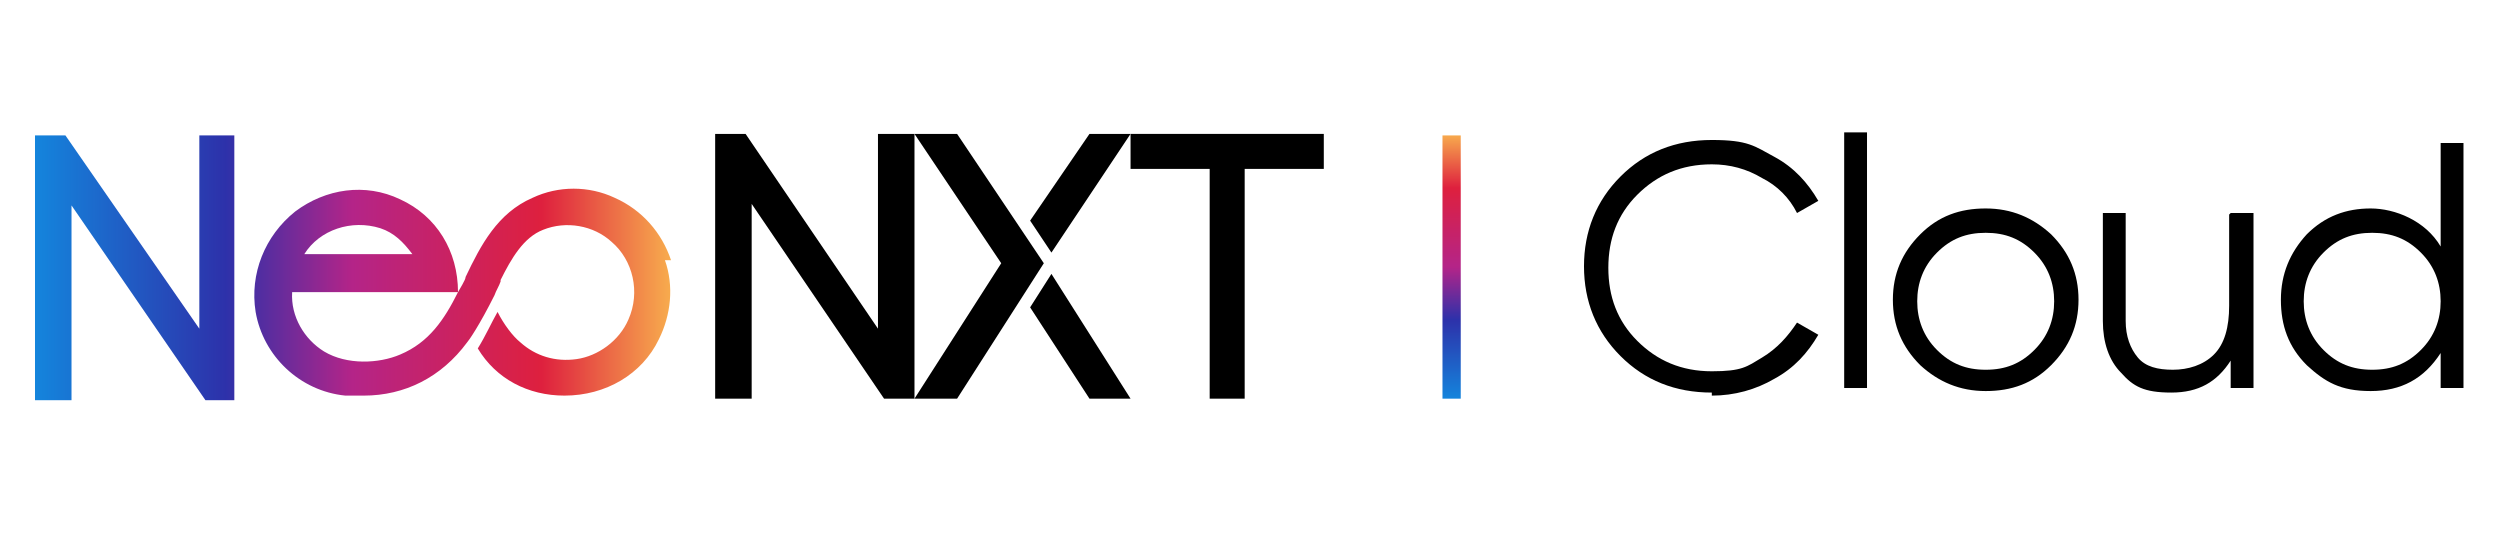 <?xml version="1.0" encoding="UTF-8"?>
<svg id="Layer_1" xmlns="http://www.w3.org/2000/svg" xmlns:xlink="http://www.w3.org/1999/xlink" version="1.1" viewBox="0 0 164.3 35">
  <!-- Generator: Adobe Illustrator 29.2.1, SVG Export Plug-In . SVG Version: 2.1.0 Build 116)  -->
  <defs>
    <style>
      .st0 {
        fill: url(#linear-gradient2);
      }

      .st1 {
        fill: url(#linear-gradient1);
      }

      .st2 {
        fill: url(#linear-gradient);
      }
    </style>
    <linearGradient id="linear-gradient" x1="2.4" y1="17.6" x2="43.9" y2="17.6" gradientUnits="userSpaceOnUse">
      <stop offset="0" stop-color="#1484dc"/>
      <stop offset=".3" stop-color="#2d31aa"/>
      <stop offset=".5" stop-color="#b42488"/>
      <stop offset=".8" stop-color="#de203e"/>
      <stop offset="1" stop-color="#f7a94d"/>
    </linearGradient>
    <linearGradient id="linear-gradient1" x1="95.4" y1="26.2" x2="95.4" y2="8.9" xlink:href="#linear-gradient"/>
    <linearGradient id="linear-gradient2" x1="2.4" y1="19.2" x2="43.9" y2="19.2" xlink:href="#linear-gradient"/>
  </defs>
  <polygon class="st2" points="13.1 21.6 4.3 8.9 2.3 8.9 2.3 26.3 4.7 26.3 4.7 13.5 13.5 26.3 15.4 26.3 15.4 8.9 13.1 8.9 13.1 21.6"/>
  <polygon points="57.7 21.6 49 8.8 47 8.8 47 26.2 49.4 26.2 49.4 13.4 58.1 26.2 60.1 26.2 60.1 8.8 57.7 8.8 57.7 21.6"/>
  <polygon points="74.3 8.8 74.3 11.1 79.5 11.1 79.5 26.2 81.8 26.2 81.8 11.1 87 11.1 87 8.8 74.3 8.8"/>
  <g>
    <path d="M112.5,25.8c-2.4,0-4.4-.8-6-2.4-1.6-1.6-2.4-3.6-2.4-5.9s.8-4.3,2.4-5.9c1.6-1.6,3.6-2.4,6-2.4s2.8.4,4.1,1.1,2.2,1.7,2.9,2.9l-1.4.8c-.5-1-1.3-1.8-2.3-2.3-1-.6-2.1-.9-3.3-.9-2,0-3.6.7-4.9,2-1.3,1.3-1.9,2.9-1.9,4.8s.6,3.5,1.9,4.8c1.3,1.3,2.9,2,4.9,2s2.3-.3,3.3-.9c1-.6,1.7-1.4,2.3-2.3l1.4.8c-.7,1.2-1.6,2.2-2.9,2.9-1.2.7-2.6,1.1-4.1,1.1Z"/>
    <path d="M121.2,25.5V8.7h1.5v16.8h-1.5Z"/>
    <path d="M134.8,24c-1.2,1.2-2.6,1.7-4.3,1.7s-3.1-.6-4.3-1.7c-1.2-1.2-1.8-2.6-1.8-4.3s.6-3.1,1.8-4.3c1.2-1.2,2.6-1.7,4.3-1.7s3.1.6,4.3,1.7c1.2,1.2,1.8,2.6,1.8,4.3s-.6,3.1-1.8,4.3ZM127.3,23c.9.9,1.9,1.3,3.2,1.3s2.3-.4,3.2-1.3c.9-.9,1.3-2,1.3-3.2s-.4-2.3-1.3-3.2c-.9-.9-1.9-1.3-3.2-1.3s-2.3.4-3.2,1.3c-.9.9-1.3,2-1.3,3.2s.4,2.3,1.3,3.2Z"/>
    <path d="M146.6,14h1.5v11.5h-1.5v-1.8c-.9,1.4-2.1,2.1-3.9,2.1s-2.5-.4-3.3-1.3c-.8-.8-1.2-2-1.2-3.4v-7.1h1.5v7.1c0,1,.3,1.8.8,2.4.5.6,1.3.8,2.3.8s2-.3,2.7-1c.7-.7,1-1.8,1-3.2v-6Z"/>
    <path d="M160.4,9.4h1.5v16.1h-1.5v-2.3c-1.1,1.7-2.6,2.5-4.6,2.5s-3-.6-4.2-1.7c-1.2-1.2-1.7-2.6-1.7-4.3s.6-3.1,1.7-4.3c1.2-1.2,2.6-1.7,4.2-1.7s3.6.8,4.6,2.5v-6.8ZM152.7,23c.9.9,1.9,1.3,3.2,1.3s2.3-.4,3.2-1.3c.9-.9,1.3-2,1.3-3.2s-.4-2.3-1.3-3.2c-.9-.9-1.9-1.3-3.2-1.3s-2.3.4-3.2,1.3c-.9.9-1.3,2-1.3,3.2s.4,2.3,1.3,3.2Z"/>
  </g>
  <rect class="st1" x="94.8" y="8.9" width="1.2" height="17.3"/>
  <g>
    <polygon points="69.1 16.6 74.3 8.8 71.6 8.8 67.7 14.5 69.1 16.6"/>
    <polygon points="67.7 20.2 71.6 26.2 74.3 26.2 69.1 18 67.7 20.2"/>
    <polygon points="68.6 17.3 62.9 8.8 60.1 8.8 65.8 17.3 60.1 26.2 62.9 26.2 68.6 17.3"/>
  </g>
  <path class="st0" d="M44.1,17.1c-.6-1.8-1.9-3.3-3.7-4.1-1.7-.8-3.7-.8-5.4,0-2.3,1-3.4,3.1-4.4,5.2,0,.2-.4.8-.5,1-.9,1.8-1.9,3.3-3.8,4.1-1.4.6-3.5.7-5-.2-1.3-.8-2.2-2.3-2.1-3.9h0s10.9,0,10.9,0c0-2.7-1.4-5-3.8-6.1-2.3-1.1-4.9-.7-6.9.8-2,1.6-3,4.1-2.6,6.6.5,2.9,2.9,5.2,5.9,5.5.4,0,.8,0,1.2,0,2.7,0,5.1-1.2,6.8-3.5.1-.1.8-1.1,1.8-3.1.1-.3.3-.6.4-.9,0,0,0,0,0-.1h0c.7-1.4,1.5-2.8,2.8-3.3,1.5-.6,3.3-.3,4.5.8,1.4,1.2,1.9,3.3,1.1,5.1-.6,1.4-2,2.4-3.4,2.6-1.4.2-2.7-.2-3.7-1.1-.5-.4-1.1-1.2-1.5-2-.4.7-.8,1.6-1.3,2.4,1.2,2,3.3,3.1,5.7,3.1,2.7,0,5.1-1.4,6.2-3.7.8-1.6,1-3.5.4-5.2ZM25,15c.9.3,1.5.9,2.1,1.7h-7.1c1-1.6,3.1-2.3,5-1.7Z"/>
</svg>